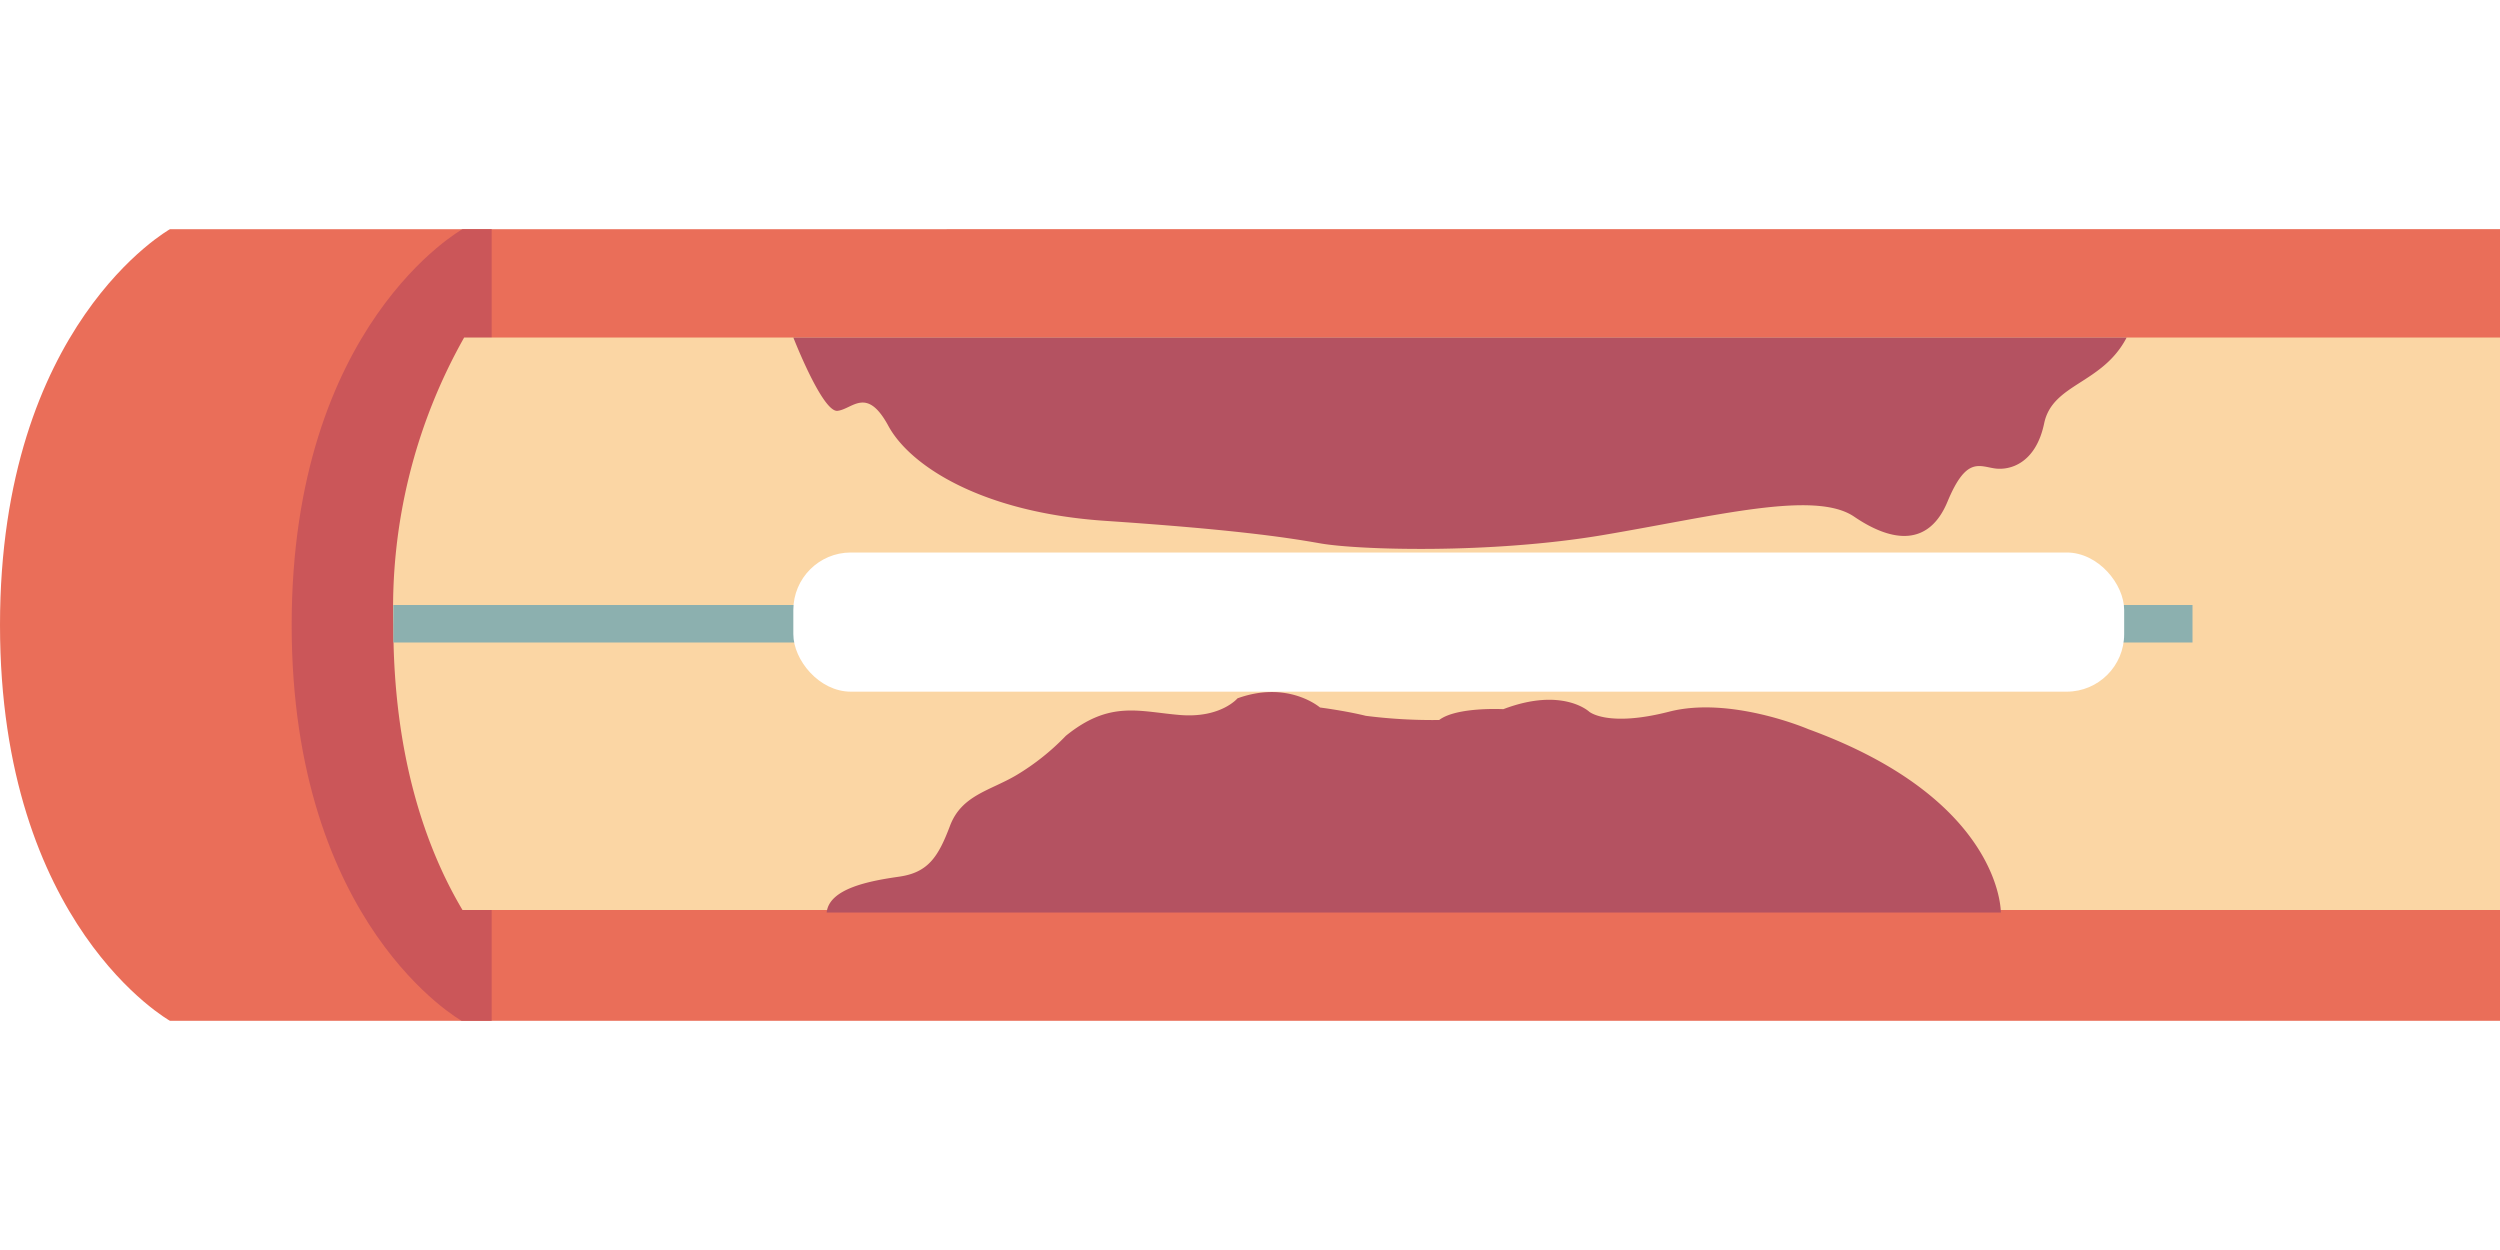 <svg xmlns="http://www.w3.org/2000/svg" id="レイヤー_1" data-name="レイヤー 1" viewBox="0 0 300 150"><defs><style>.cls-1{fill:#fff}.cls-5{fill:#b45261}</style></defs><path d="M0 0h300v150H0z" class="cls-1"/><path fill="#ea6e59" d="M20.4 122.5H300v-95H20.4S0 38.9 0 75s20.4 47.5 20.4 47.5z"/><path fill="#cb5659" d="M55.4 122.5H59v-95h-3.5S35 38.9 35 75s20.4 47.5 20.4 47.5z"/><path fill="#fbd6a4" d="M71 40.5H55.7A66.1 66.1 0 0 0 47.2 75c0 15.7 3.9 26.8 8.3 34.2H300V40.5z"/><path d="M95.2 40.5s3.5 9 5.3 8.8 3.5-3 6.1 1.8 11.2 10.4 26 11.4 21.3 1.9 25.8 2.7 20.4 1.3 34-1 25.4-5.4 30.1-2.2 9 3.5 11.2-1.8 3.7-4.3 5.6-4 5-.6 6-5.4 7-4.7 9.9-10.3zM99.2 109.5h140.9s.2-13.5-23.1-22c0 0-9.3-4-16.7-2.1s-9.6 0-9.6 0-3.2-3-10.3-.3c0 0-5.6-.3-7.7 1.3a63.8 63.8 0 0 1-8.8-.5c-2.4-.6-5.5-1-5.5-1s-3.8-3.3-9.9-1.1c0 0-2 2.4-6.9 2s-8.4-1.8-13.7 2.5A28.6 28.6 0 0 1 122 93c-3.2 1.9-6.6 2.4-8 6.1s-2.6 5.6-6.1 6.1-8.4 1.4-8.7 4.3z" class="cls-5"/><path fill="#8cb0af" d="M47.2 72.6h215.9v4.5H47.2z"/><rect width="159.7" height="16.7" x="95.2" y="66.3" class="cls-1" rx="6.9"/></svg>